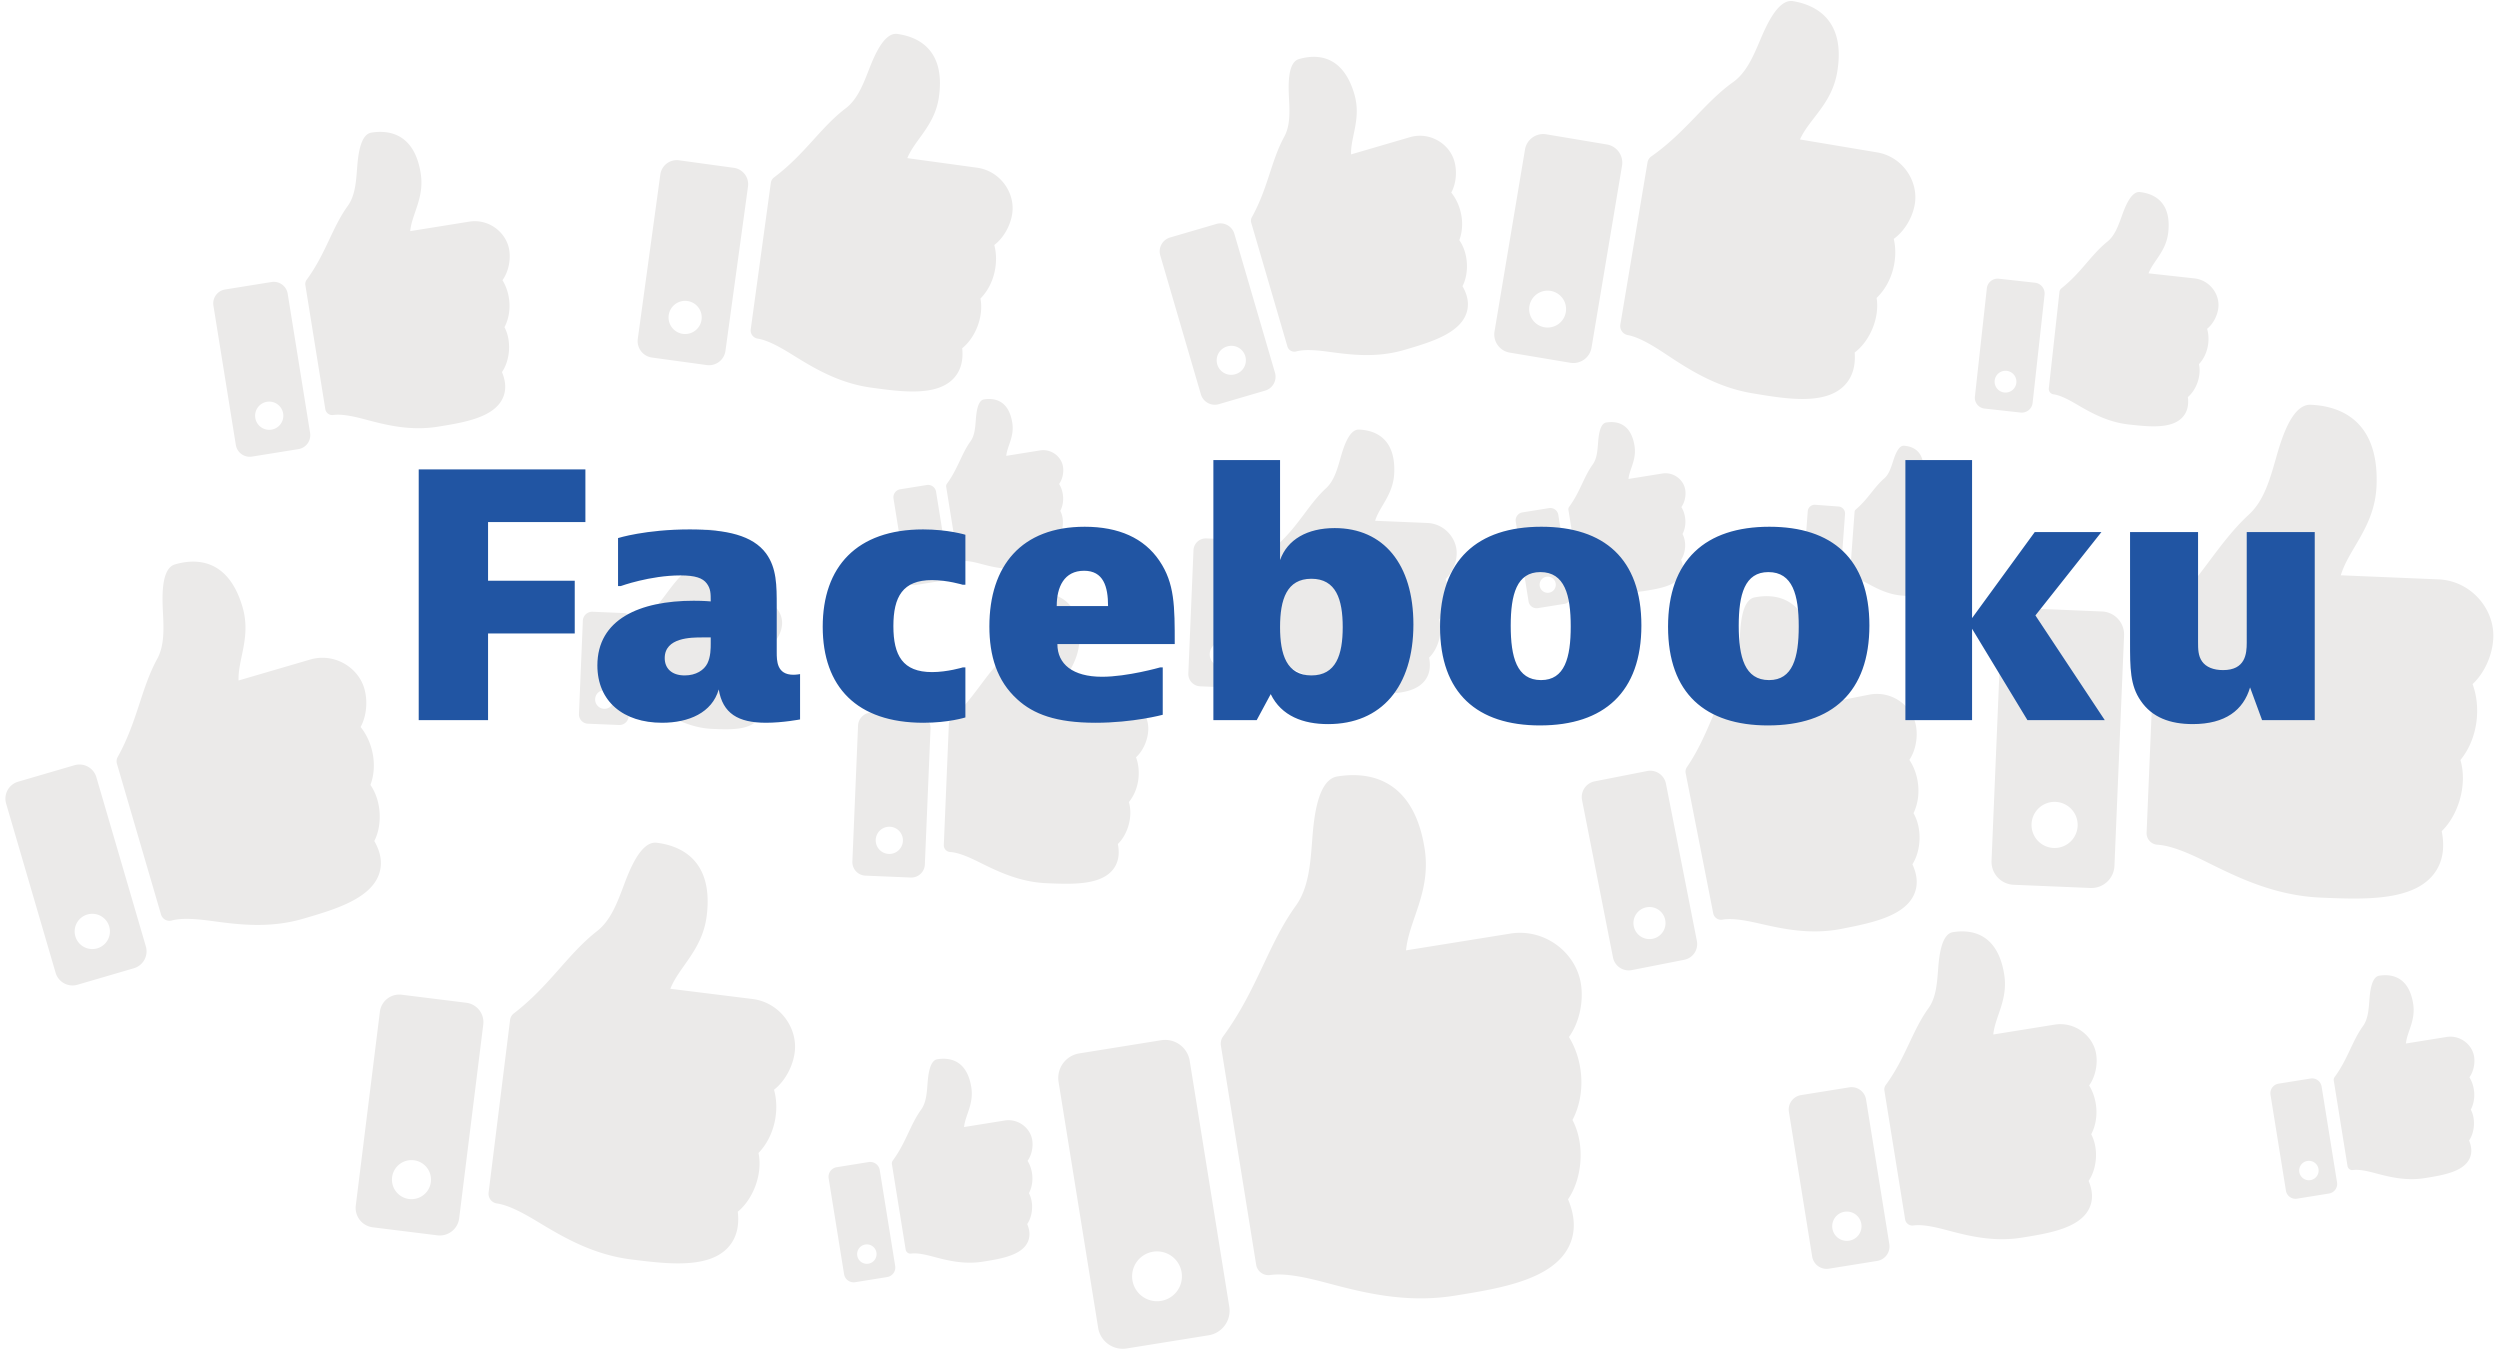 <svg xmlns="http://www.w3.org/2000/svg" width="345" height="187"><path fill="#ebeae9" d="M318.843 162.857a1.34 1.34 0 1 1-.426-2.646 1.34 1.34 0 0 1 .426 2.646m14.17-24.358c.376 2.337-.844 3.879-.995 5.505l5.605-.902c1.84-.296 3.519 1.002 3.797 2.673.163.988-.086 2.12-.635 2.884l-.006.007c.75 1.198.95 3.015.192 4.461.708 1.35.508 3.181-.24 4.265.393.932.413 1.775.057 2.514-.864 1.797-3.648 2.268-6.005 2.647l-.157.025c-2.661.428-4.995-.19-6.87-.688-.942-.249-2.17-.55-3.044-.424a.67.67 0 0 1-.756-.557l-1.895-11.78a.666.666 0 0 1 .12-.5c1.836-2.509 2.407-4.943 3.908-7.024.684-.948.782-2.23.877-3.47.08-1.059.245-3.307 1.357-3.486 1.323-.213 4.039-.197 4.69 3.85m-14.165 10.338-4.408.709a1.339 1.339 0 0 0-1.11 1.535l2.128 13.225a1.34 1.34 0 0 0 1.535 1.11l4.408-.71a1.339 1.339 0 0 0 1.11-1.535l-2.128-13.225a1.339 1.339 0 0 0-1.535-1.11M119.867 174.385a1.34 1.34 0 1 1-.428-2.645 1.34 1.34 0 0 1 .428 2.645m14.17-24.358c.376 2.338-.844 3.879-.995 5.505l5.605-.902c1.84-.296 3.519 1.003 3.797 2.673.163.989-.086 2.12-.635 2.885l-.005.007c.749 1.198.95 3.014.19 4.46.709 1.35.509 3.182-.24 4.266.394.932.414 1.775.058 2.514-.864 1.797-3.648 2.268-6.005 2.647l-.157.025c-2.661.428-4.994-.191-6.87-.688-.942-.25-2.17-.549-3.044-.424a.67.67 0 0 1-.756-.557l-1.895-11.78a.666.666 0 0 1 .12-.5c1.836-2.51 2.407-4.944 3.908-7.024.684-.948.782-2.23.877-3.47.08-1.06.245-3.307 1.357-3.487 1.323-.213 4.039-.197 4.69 3.85m-14.165 10.338-4.408.71a1.338 1.338 0 0 0-1.11 1.534l2.128 13.225a1.34 1.34 0 0 0 1.535 1.11l4.408-.71a1.337 1.337 0 0 0 1.11-1.534l-2.128-13.226a1.34 1.34 0 0 0-1.535-1.109M37.463 59.291a1.946 1.946 0 1 1-.62-3.843 1.946 1.946 0 0 1 .62 3.843m20.59-35.394c.548 3.396-1.225 5.636-1.445 7.999l8.145-1.31c2.674-.431 5.113 1.456 5.517 3.884.237 1.436-.125 3.08-.923 4.19l-.007.01c1.088 1.742 1.38 4.38.278 6.483 1.029 1.962.738 4.622-.348 6.197.57 1.354.599 2.58.082 3.653-1.256 2.61-5.301 3.296-8.726 3.847l-.228.037c-3.867.62-7.258-.278-9.982-1-1.37-.363-3.153-.798-4.424-.617a.975.975 0 0 1-1.1-.81L42.14 39.345a.974.974 0 0 1 .175-.728c2.668-3.645 3.498-7.183 5.679-10.205.994-1.378 1.137-3.242 1.274-5.044.118-1.538.356-4.804 1.972-5.064 1.922-.31 5.869-.287 6.815 5.594M37.47 38.918l-6.406 1.031a1.946 1.946 0 0 0-1.612 2.231l3.092 19.217a1.946 1.946 0 0 0 2.23 1.613l6.406-1.031a1.946 1.946 0 0 0 1.613-2.231l-3.092-19.217a1.948 1.948 0 0 0-2.231-1.613M56.453 165.464a2.694 2.694 0 1 1 .663-5.348 2.694 2.694 0 0 1-.663 5.348m41.074-39.088c-.588 4.727-3.812 7.018-5.02 10.075l11.337 1.41c3.722.463 6.235 3.915 5.832 7.3-.24 2-1.357 4.047-2.848 5.213l-.014.01c.773 2.738.14 6.36-2.14 8.728.61 3.006-.806 6.43-2.86 8.104.235 2.02-.202 3.66-1.304 4.889-2.681 2.985-8.324 2.33-13.091 1.737l-.317-.04c-5.381-.671-9.542-3.178-12.885-5.192-1.68-1.012-3.883-2.28-5.643-2.533a1.348 1.348 0 0 1-1.147-1.5l2.963-23.823c.044-.357.23-.68.515-.9 4.957-3.814 7.429-8.196 11.499-11.37 1.855-1.448 2.765-3.87 3.646-6.213.752-2 2.333-6.25 4.582-5.97 2.675.333 7.913 1.889 6.895 10.075m-33.18 12.005-8.915-1.109a2.696 2.696 0 0 0-3.007 2.342l-3.326 26.746a2.696 2.696 0 0 0 2.342 3.008l8.915 1.108a2.696 2.696 0 0 0 3.008-2.342l3.326-26.746a2.696 2.696 0 0 0-2.342-3.007M255.189 171.215a2.021 2.021 0 1 1-.643-3.992 2.021 2.021 0 0 1 .643 3.992m21.388-36.764c.568 3.528-1.274 5.854-1.502 8.309l8.46-1.361c2.777-.447 5.31 1.512 5.73 4.035.247 1.49-.13 3.199-.958 4.351l-.008.01c1.13 1.81 1.435 4.551.29 6.735 1.068 2.037.766 4.8-.362 6.437.593 1.406.622 2.679.086 3.794-1.305 2.712-5.507 3.423-9.065 3.996l-.237.038c-4.016.645-7.538-.29-10.368-1.04-1.422-.376-3.275-.827-4.595-.64a1.012 1.012 0 0 1-1.141-.84l-2.861-17.779a1.013 1.013 0 0 1 .182-.756c2.77-3.786 3.633-7.461 5.898-10.6 1.033-1.432 1.18-3.367 1.324-5.24.122-1.597.37-4.99 2.049-5.26 1.996-.321 6.095-.298 7.078 5.811m-21.38 15.603-6.653 1.07a2.021 2.021 0 0 0-1.675 2.318l3.21 19.96a2.022 2.022 0 0 0 2.319 1.675l6.653-1.07a2.021 2.021 0 0 0 1.675-2.318l-3.212-19.96a2.02 2.02 0 0 0-2.317-1.675M127.893 78.605a1.115 1.115 0 1 1-.355-2.202 1.115 1.115 0 0 1 .355 2.202m11.799-20.28c.313 1.945-.703 3.228-.83 4.582l4.668-.75c1.533-.247 2.93.834 3.162 2.225.136.823-.072 1.765-.53 2.401l-.003.006c.623.998.79 2.51.159 3.715.59 1.124.423 2.648-.2 3.551.328.775.344 1.478.048 2.093-.72 1.496-3.038 1.888-5 2.204l-.131.021c-2.216.356-4.158-.16-5.72-.573-.784-.208-1.806-.457-2.535-.354a.557.557 0 0 1-.63-.463l-1.577-9.808a.554.554 0 0 1 .1-.417c1.529-2.088 2.004-4.116 3.254-5.848.57-.789.65-1.857.73-2.889.068-.882.204-2.754 1.13-2.903 1.1-.177 3.363-.164 3.905 3.206m-11.794 8.607-3.671.591a1.114 1.114 0 0 0-.923 1.278l1.77 11.011c.099.608.67 1.022 1.28.924l3.67-.59a1.116 1.116 0 0 0 .924-1.279l-1.772-11.011a1.115 1.115 0 0 0-1.278-.924M213.762 81.793a1.115 1.115 0 1 1-.355-2.202 1.115 1.115 0 0 1 .355 2.202m11.799-20.28c.313 1.945-.703 3.228-.83 4.582l4.668-.75c1.533-.247 2.93.834 3.162 2.225.136.823-.072 1.765-.53 2.401l-.003.006c.623.998.79 2.51.159 3.715.59 1.124.423 2.648-.2 3.551.328.775.344 1.477.048 2.093-.72 1.496-3.038 1.888-5 2.204l-.131.021c-2.216.356-4.158-.16-5.72-.573-.784-.208-1.806-.457-2.535-.354a.557.557 0 0 1-.63-.463l-1.577-9.808a.553.553 0 0 1 .1-.417c1.529-2.088 2.004-4.116 3.254-5.848.57-.789.65-1.857.73-2.889.068-.882.204-2.754 1.13-2.903 1.1-.177 3.363-.164 3.905 3.206m-11.794 8.607-3.671.591a1.114 1.114 0 0 0-.923 1.278l1.77 11.011c.099.608.67 1.022 1.28.924l3.67-.59a1.116 1.116 0 0 0 .924-1.279l-1.772-11.011a1.115 1.115 0 0 0-1.278-.924M251.375 79.752a.968.968 0 1 1 .143-1.93.968.968 0 0 1-.143 1.93m14.03-14.75c-.126 1.705-1.241 2.585-1.62 3.702l4.09.303c1.343.1 2.306 1.293 2.222 2.514-.05.721-.415 1.475-.928 1.92l-.005.004c.326.968.164 2.278-.611 3.168.272 1.067-.175 2.32-.882 2.957.12.72-.006 1.316-.38 1.776-.908 1.118-2.943.984-4.663.857l-.114-.01c-1.942-.144-3.478-.968-4.713-1.631-.62-.333-1.433-.748-2.07-.807a.485.485 0 0 1-.437-.518l.637-8.595a.483.483 0 0 1 .169-.332c1.709-1.456 2.517-3.071 3.92-4.282.639-.552.922-1.437 1.196-2.293.234-.731.725-2.283 1.537-2.223.965.072 2.87.537 2.652 3.49m-11.683 4.897-3.216-.238a.968.968 0 0 0-1.037.893l-.715 9.65a.97.97 0 0 0 .894 1.037l3.216.238a.967.967 0 0 0 1.037-.893l.715-9.65a.97.97 0 0 0-.894-1.037M160.228 179.523a3.438 3.438 0 1 1-1.09-6.789 3.438 3.438 0 0 1 1.09 6.789m36.358-62.495c.964 5.997-2.166 9.951-2.554 14.124l14.38-2.314c4.722-.76 9.029 2.571 9.742 6.859.42 2.534-.22 5.438-1.63 7.398l-.012.018c1.92 3.075 2.439 7.735.49 11.447 1.819 3.463 1.304 8.16-.614 10.941 1.008 2.391 1.058 4.555.146 6.45-2.218 4.61-9.361 5.819-15.408 6.792l-.403.065c-6.827 1.096-12.814-.49-17.625-1.765-2.417-.641-5.566-1.41-7.811-1.09a1.718 1.718 0 0 1-1.938-1.428l-4.864-30.222a1.715 1.715 0 0 1 .31-1.286c4.709-6.435 6.175-12.682 10.026-18.019 1.755-2.434 2.006-5.723 2.25-8.905.208-2.717.628-8.484 3.482-8.943 3.393-.546 10.36-.507 12.033 9.878m-36.343 26.523-11.31 1.82a3.438 3.438 0 0 0-2.85 3.939l5.462 33.93a3.437 3.437 0 0 0 3.938 2.848l11.31-1.82a3.437 3.437 0 0 0 2.848-3.939l-5.46-33.931a3.436 3.436 0 0 0-3.938-2.847M170.46 51.646a1.996 1.996 0 1 1-1.121-3.833 1.997 1.997 0 1 1 1.12 3.833m16.437-38.666c.99 3.388-.528 5.895-.45 8.328l8.125-2.376c2.666-.78 5.39.83 6.112 3.25.427 1.43.268 3.151-.403 4.383l-.006.012c1.33 1.634 1.966 4.282 1.112 6.564 1.298 1.864 1.342 4.609.438 6.353.754 1.305.94 2.548.55 3.708-.944 2.819-4.974 4.032-8.39 5.032l-.228.067c-3.856 1.126-7.422.645-10.29.26-1.44-.196-3.311-.41-4.582-.064a.997.997 0 0 1-1.221-.684l-4.993-17.07a.99.99 0 0 1 .086-.765c2.248-4.051 2.64-7.759 4.474-11.115.836-1.53.743-3.446.653-5.297-.078-1.582-.252-4.937 1.36-5.409 1.916-.56 5.937-1.042 7.653 4.823m-19.034 17.925-6.39 1.869a1.996 1.996 0 0 0-1.354 2.476l5.605 19.169a1.999 1.999 0 0 0 2.478 1.356l6.388-1.87a1.995 1.995 0 0 0 1.357-2.476l-5.606-19.168a2 2 0 0 0-2.478-1.356M213.219 45.177a2.546 2.546 0 1 1 .842-5.02 2.546 2.546 0 0 1-.842 5.02m40.316-35.239c-.744 4.437-3.877 6.47-5.138 9.307l10.639 1.783c3.493.585 5.726 3.943 5.21 7.12-.305 1.878-1.442 3.763-2.895 4.805l-.014.01c.62 2.613-.12 6.005-2.366 8.148.454 2.861-1.02 6.035-3.024 7.532.14 1.916-.337 3.446-1.426 4.56-2.65 2.71-7.947 1.865-12.421 1.115l-.297-.049c-5.05-.848-8.876-3.38-11.95-5.415-1.544-1.021-3.572-2.307-5.222-2.614a1.274 1.274 0 0 1-1.022-1.462l3.747-22.358c.056-.335.244-.634.522-.83 4.829-3.4 7.338-7.435 11.304-10.267 1.808-1.292 2.764-3.542 3.688-5.716.79-1.857 2.45-5.803 4.562-5.449 2.51.42 7.39 2.099 6.103 9.78m-31.785 10-8.367-1.402a2.546 2.546 0 0 0-2.931 2.089l-4.207 25.103a2.544 2.544 0 0 0 2.089 2.931l8.367 1.403a2.545 2.545 0 0 0 2.93-2.09l4.209-25.102a2.547 2.547 0 0 0-2.09-2.932M13.446 130.864a2.433 2.433 0 1 1-1.366-4.67 2.433 2.433 0 0 1 1.366 4.67m20.02-47.1c1.207 4.127-.643 7.18-.547 10.145l9.896-2.894c3.249-.95 6.568 1.009 7.447 3.958.519 1.742.326 3.838-.491 5.339l-.008.014c1.62 1.99 2.396 5.217 1.356 7.996 1.58 2.272 1.635 5.616.533 7.74.919 1.589 1.145 3.104.672 4.516-1.152 3.434-6.061 4.913-10.223 6.13l-.277.081c-4.698 1.372-9.043.786-12.534.315-1.755-.236-4.034-.497-5.583-.075a1.216 1.216 0 0 1-1.487-.832l-6.083-20.798a1.212 1.212 0 0 1 .104-.93c2.74-4.935 3.218-9.452 5.452-13.54 1.018-1.864.904-4.197.794-6.453-.094-1.926-.307-6.013 1.657-6.588 2.335-.682 7.232-1.27 9.322 5.876M10.28 105.6l-7.783 2.276a2.433 2.433 0 0 0-1.652 3.018l6.829 23.35a2.434 2.434 0 0 0 3.018 1.651l7.783-2.276a2.434 2.434 0 0 0 1.652-3.018l-6.83-23.349a2.432 2.432 0 0 0-3.017-1.652M276.628 54.168a1.503 1.503 0 1 1 .331-2.987 1.503 1.503 0 0 1-.331 2.987m22.59-22.102c-.29 2.64-2.07 3.94-2.718 5.654l6.328.698c2.078.23 3.505 2.135 3.307 4.024-.118 1.117-.726 2.266-1.547 2.927l-.008.006c.452 1.52.128 3.543-1.125 4.88.363 1.672-.4 3.591-1.532 4.54.146 1.124-.084 2.042-.69 2.734-1.47 1.684-4.621 1.363-7.282 1.07l-.177-.02c-3.004-.333-5.342-1.698-7.221-2.795-.944-.551-2.182-1.241-3.165-1.368a.752.752 0 0 1-.65-.828l1.467-13.3c.022-.2.123-.38.28-.505 2.734-2.164 4.078-4.625 6.322-6.426 1.022-.82 1.51-2.178 1.984-3.49.403-1.12 1.252-3.502 2.508-3.363 1.493.165 4.424.992 3.92 5.562m-18.4 6.947-4.977-.55a1.503 1.503 0 0 0-1.658 1.329l-1.647 14.932a1.502 1.502 0 0 0 1.328 1.658l4.977.55a1.503 1.503 0 0 0 1.658-1.33l1.648-14.932a1.501 1.501 0 0 0-1.328-1.657M83.365 97.815a1.289 1.289 0 1 1 .108-2.576 1.289 1.289 0 0 1-.108 2.576m18.04-20.232c-.095 2.275-1.541 3.493-1.997 4.997l5.457.228c1.79.075 3.123 1.621 3.064 3.25-.036.962-.49 1.981-1.153 2.595l-.006.006c.475 1.274.316 3.024-.678 4.242.408 1.408-.133 3.095-1.046 3.973.19.954.047 1.752-.43 2.38-1.161 1.527-3.875 1.436-6.17 1.34l-.152-.006c-2.59-.109-4.671-1.141-6.342-1.97-.84-.416-1.94-.935-2.788-.986a.643.643 0 0 1-.605-.67l.479-11.466a.643.643 0 0 1 .21-.45c2.213-2.01 3.219-4.195 5.034-5.867.827-.762 1.166-1.952 1.494-3.102.28-.983.867-3.07 1.95-3.025 1.287.054 3.844.591 3.679 4.531m-15.34 7.02-4.29-.181a1.289 1.289 0 0 0-1.341 1.234l-.538 12.873a1.289 1.289 0 0 0 1.233 1.342l4.292.179a1.288 1.288 0 0 0 1.34-1.234l.539-12.873a1.289 1.289 0 0 0-1.234-1.34M283.402 117.021a3.182 3.182 0 1 1 .265-6.361 3.182 3.182 0 0 1-.265 6.361m44.56-49.973c-.235 5.62-3.807 8.628-4.932 12.343l13.477.563c4.425.185 7.716 4.005 7.569 8.027-.088 2.377-1.206 4.894-2.848 6.411l-.015.014c1.174 3.146.78 7.47-1.674 10.477 1.007 3.479-.328 7.645-2.584 9.815.472 2.355.117 4.328-1.062 5.88-2.866 3.771-9.571 3.546-15.24 3.31l-.376-.017c-6.397-.27-11.536-2.818-15.665-4.865-2.075-1.029-4.79-2.31-6.886-2.435a1.593 1.593 0 0 1-1.495-1.655l1.184-28.323c.018-.424.204-.824.518-1.11 5.466-4.967 7.952-10.363 12.434-14.493 2.044-1.883 2.88-4.821 3.69-7.663.692-2.427 2.142-7.58 4.816-7.47 3.18.133 9.496 1.459 9.089 11.19m-37.887 17.337-10.6-.443a3.184 3.184 0 0 0-3.313 3.047l-1.33 31.8a3.183 3.183 0 0 0 3.048 3.311l10.6.443a3.183 3.183 0 0 0 3.313-3.047l1.329-31.798a3.184 3.184 0 0 0-3.047-3.313M122.68 117.843a1.877 1.877 0 1 1 .159-3.75 1.877 1.877 0 0 1-.16 3.75m26.28-29.47c-.138 3.314-2.245 5.088-2.91 7.279l7.949.332c2.61.109 4.55 2.362 4.464 4.734-.052 1.402-.711 2.886-1.68 3.78l-.01.009c.694 1.855.462 4.405-.985 6.179.593 2.05-.194 4.508-1.525 5.787.279 1.389.069 2.553-.626 3.468-1.69 2.224-5.644 2.091-8.987 1.952l-.222-.01c-3.773-.159-6.803-1.662-9.238-2.869-1.224-.607-2.825-1.362-4.061-1.436a.94.94 0 0 1-.882-.976l.698-16.703a.94.94 0 0 1 .306-.654c3.223-2.93 4.69-6.112 7.333-8.547 1.205-1.111 1.699-2.844 2.176-4.519.408-1.43 1.263-4.471 2.84-4.405 1.876.078 5.6.86 5.36 6.6m-22.343 10.223-6.251-.262a1.878 1.878 0 0 0-1.954 1.797l-.783 18.753a1.876 1.876 0 0 0 1.796 1.953l6.25.262a1.878 1.878 0 0 0 1.955-1.797l.784-18.753a1.877 1.877 0 0 0-1.797-1.953M168.572 91.994a1.702 1.702 0 1 1 .144-3.401 1.702 1.702 0 0 1-.144 3.401m23.833-26.727c-.126 3.006-2.036 4.615-2.638 6.601l7.208.302c2.367.098 4.127 2.142 4.048 4.293-.047 1.27-.645 2.617-1.523 3.43l-.008.006c.628 1.683.418 3.995-.895 5.604.538 1.86-.176 4.089-1.382 5.249.252 1.26.062 2.315-.568 3.144-1.533 2.018-5.12 1.897-8.15 1.771l-.202-.009c-3.422-.144-6.17-1.507-8.378-2.602-1.11-.55-2.563-1.235-3.683-1.302a.852.852 0 0 1-.8-.886l.633-15.148c.01-.227.11-.44.278-.593 2.923-2.657 4.252-5.543 6.65-7.751 1.093-1.008 1.54-2.58 1.973-4.1.37-1.297 1.146-4.054 2.576-3.994 1.7.071 5.079.78 4.86 5.985m-20.263 9.272-5.67-.237a1.702 1.702 0 0 0-1.77 1.63l-.711 17.007a1.701 1.701 0 0 0 1.629 1.771l5.669.237a1.7 1.7 0 0 0 1.772-1.63l.71-17.006a1.702 1.702 0 0 0-1.63-1.772M94.27 46.08a2.29 2.29 0 1 1 .623-4.537 2.29 2.29 0 0 1-.622 4.537m35.309-32.763c-.55 4.01-3.313 5.92-4.371 8.505l9.614 1.32c3.157.432 5.254 3.391 4.875 6.262-.224 1.697-1.196 3.423-2.475 4.398l-.012.009c.627 2.333.052 5.403-1.91 7.39.485 2.56-.755 5.453-2.518 6.853.178 1.719-.21 3.108-1.16 4.139-2.31 2.507-7.095 1.89-11.138 1.335l-.27-.037c-4.563-.627-8.07-2.802-10.888-4.55-1.416-.876-3.274-1.978-4.767-2.21a1.146 1.146 0 0 1-.958-1.287l2.772-20.205c.042-.302.203-.576.447-.759 4.252-3.186 6.399-6.882 9.89-9.535 1.59-1.21 2.39-3.257 3.164-5.238.66-1.69 2.049-5.284 3.956-5.022 2.269.311 6.702 1.69 5.749 8.632m-28.313 9.842-7.561-1.037a2.289 2.289 0 0 0-2.58 1.957l-3.111 22.683a2.29 2.29 0 0 0 1.957 2.58l7.56 1.037a2.289 2.289 0 0 0 2.58-1.957l3.113-22.683a2.29 2.29 0 0 0-1.958-2.58M228.097 129.544a2.213 2.213 0 1 1-.854-4.342 2.213 2.213 0 0 1 .854 4.342m21.995-41.016c.755 3.836-1.171 6.45-1.328 9.143l9.2-1.81c3.02-.593 5.866 1.454 6.42 4.196.327 1.621-.02 3.503-.883 4.796l-.008.012c1.305 1.935 1.742 4.921.572 7.353 1.246 2.187 1.02 5.22-.152 7.053.702 1.515.783 2.906.238 4.146-1.324 3.015-5.892 3.952-9.761 4.713l-.257.051c-4.368.857-8.255-.03-11.378-.743-1.57-.358-3.613-.782-5.05-.526a1.107 1.107 0 0 1-1.28-.876l-3.802-19.334c-.057-.29.004-.591.17-.834 2.887-4.246 3.69-8.297 6.048-11.816 1.075-1.605 1.164-3.727 1.249-5.779.073-1.753.216-5.472 2.04-5.831 2.172-.427 6.655-.557 7.962 6.086m-22.79 17.874-7.235 1.423a2.212 2.212 0 0 0-1.743 2.598l4.269 21.707a2.213 2.213 0 0 0 2.598 1.743l7.235-1.423a2.212 2.212 0 0 0 1.744-2.597l-4.27-21.707a2.213 2.213 0 0 0-2.597-1.744"/><g><path fill="#2155a3" d="m312.165 99.374-1.656-4.509c-.92 3.13-3.404 5.06-7.913 5.06-3.128 0-5.612-.92-7.176-3.219-1.473-2.117-1.473-4.51-1.473-8.097V73.427h9.385v15.182c0 .92 0 1.886.552 2.668.552.782 1.565 1.196 2.899 1.196 3.082 0 3.266-2.254 3.266-3.772V73.427h9.385v25.947zm-40.02-35.884v21.806l8.649-11.87h9.2l-9.108 11.502 9.569 14.446h-10.673l-7.637-12.605v12.605h-9.201V63.49zm-23.92 22.957c0-4.325-.828-7.499-4.186-7.499-3.267 0-4.095 3.082-4.095 7.406 0 4.325.828 7.499 4.187 7.499 3.266 0 4.094-3.082 4.094-7.406zm-4.232 13.663c-8.65 0-13.802-4.416-13.802-13.617s5.153-13.802 13.986-13.802c8.649 0 13.8 4.416 13.8 13.618 0 9.2-5.151 13.8-13.984 13.8zM216.76 86.447c0-4.325-.828-7.499-4.186-7.499-3.267 0-4.095 3.082-4.095 7.406 0 4.325.828 7.499 4.187 7.499 3.266 0 4.094-3.082 4.094-7.406zm-4.232 13.663c-8.65 0-13.802-4.416-13.802-13.617s5.153-13.802 13.986-13.802c8.649 0 13.8 4.416 13.8 13.618 0 9.2-5.151 13.8-13.984 13.8zm-35.88-13.57c0 3.817.92 6.669 4.324 6.669s4.324-2.852 4.324-6.67c0-3.819-.92-6.67-4.324-6.67s-4.324 2.851-4.324 6.67zm0-23.05v13.802c1.012-2.853 3.772-4.417 7.544-4.417 6.717 0 10.858 4.97 10.858 13.296 0 8.602-4.417 13.755-11.778 13.755-3.404 0-6.44-1.104-7.913-4.14l-1.932 3.588h-5.981V63.49zm-23.736 20.15c0-2.714-.644-4.876-3.312-4.876-2.76 0-3.773 2.254-3.773 4.876zm7.545 14.998s-4.048 1.104-9.293 1.104c-5.43 0-8.557-1.196-10.765-3.22-2.852-2.577-3.865-6.073-3.865-10.075 0-8.373 4.417-13.756 13.158-13.756 4.692 0 8.189 1.564 10.305 4.693 2.116 3.128 2.116 6.256 2.116 11.5H145.92c0 2.761 2.117 4.51 6.165 4.51 3.497 0 8.005-1.289 8.005-1.289h.368zm-27.233.368s-2.3.736-5.796.736c-9.201 0-13.894-4.97-13.894-13.249 0-8.281 4.693-13.434 13.848-13.434 3.45 0 5.842.736 5.842.736v6.9h-.368s-2.116-.643-4.232-.643c-4.05 0-5.337 2.3-5.337 6.349 0 4.048 1.288 6.348 5.337 6.348 2.116 0 4.232-.644 4.232-.644h.368zm-38.733-5.797c1.565 0 2.669-.736 3.129-1.656.46-.92.46-2.116.46-2.76v-.828h-1.196c-1.472 0-5.153 0-5.153 2.852 0 1.38.92 2.392 2.76 2.392zM85.29 74.255s3.773-1.196 9.892-1.196c5.106 0 8.695.828 10.535 3.312 1.472 2.025 1.472 4.417 1.472 7.27v6.348c0 1.196 0 3.128 2.3 3.128.46 0 .92-.092.92-.092v6.257s-2.392.46-4.692.46c-3.865 0-5.981-1.288-6.533-4.6-.92 3.22-4.14 4.6-7.821 4.6-5.337 0-8.925-2.944-8.925-7.913 0-6.349 5.797-8.925 13.296-8.925 1.426 0 2.346.092 2.346.092 0-1.104 0-1.748-.552-2.484s-1.564-1.104-3.635-1.104c-4.186 0-8.235 1.472-8.235 1.472h-.368zm-4.505-9.477v7.269H67.352v8.097h11.962v7.27H67.352v11.96h-9.57V64.778z"/></g></svg>